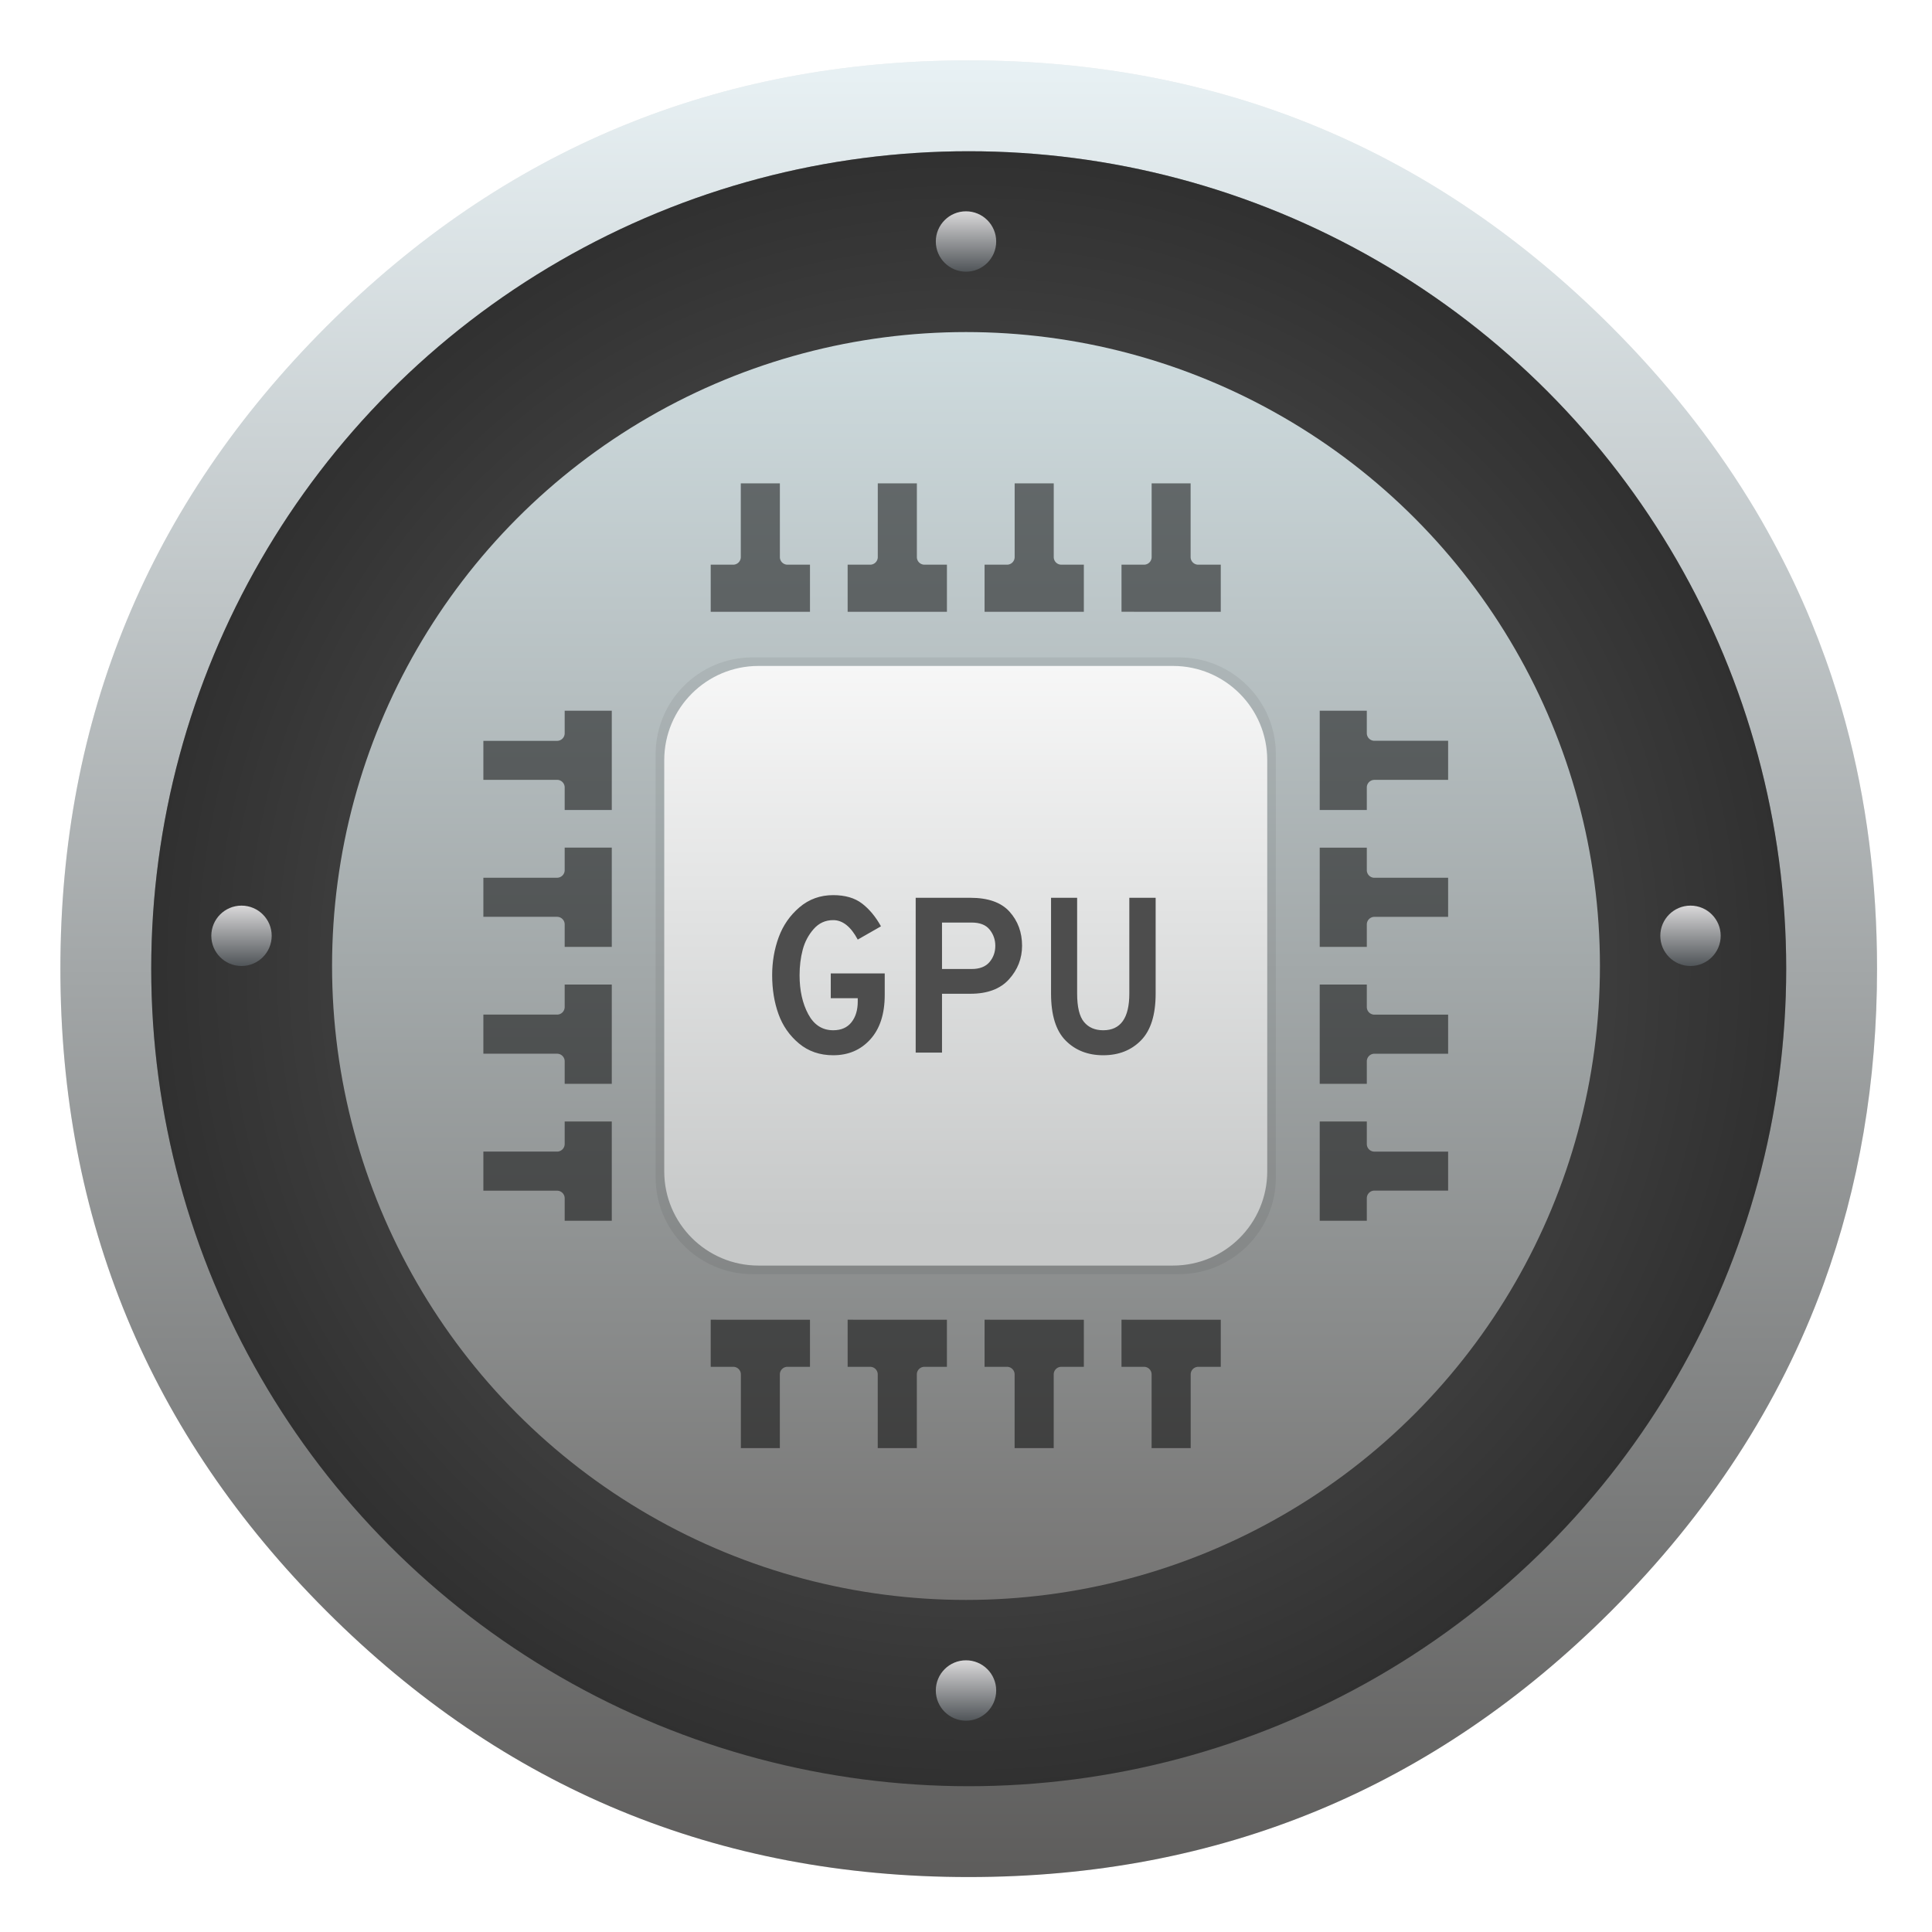 <svg id="Apps-Visual-Studio-Code" width="64" height="64" enable-background="new 0 0 1024 1024" image-rendering="optimizeSpeed" version="1.1" viewBox="0 0 64 64" xmlns="http://www.w3.org/2000/svg" xmlns:xlink="http://www.w3.org/1999/xlink">
 <defs>
  <linearGradient id="b">
   <stop stop-color="#ecebec" offset="0"/>
   <stop stop-color="#54595d" offset="1"/>
  </linearGradient>
  <radialGradient id="a" cx="512.01" cy="512.01" r="470.16" gradientTransform="matrix(.976 0 0 .976 12.152 12.141)" gradientUnits="userSpaceOnUse">
   <stop stop-opacity="0" offset="0"/>
   <stop stop-opacity=".526" offset="1"/>
  </radialGradient>
  <filter id="c" x="-.036" y="-.036" width="1.072" height="1.072" color-interpolation-filters="sRGB">
   <feGaussianBlur stdDeviation="15.3"/>
  </filter>
  <linearGradient id="n" x1="67" x2="67" y1="18" y2="46" gradientTransform="matrix(1.5 0 0 1.5 -68.5 -16)" gradientUnits="userSpaceOnUse">
   <stop stop-color="#cfdcdf" offset="0"/>
   <stop stop-color="#767574" offset="1"/>
  </linearGradient>
  <linearGradient id="m" x1="8" x2="8" y1="30" y2="32" gradientUnits="userSpaceOnUse" xlink:href="#b"/>
  <linearGradient id="l" x1="8" x2="8" y1="30" y2="32" gradientTransform="translate(48)" gradientUnits="userSpaceOnUse" xlink:href="#b"/>
  <linearGradient id="k" x1="8" x2="8" y1="30" y2="32" gradientTransform="translate(24,-23)" gradientUnits="userSpaceOnUse" xlink:href="#b"/>
  <linearGradient id="j" x1="8" x2="8" y1="30" y2="32" gradientTransform="translate(24,25)" gradientUnits="userSpaceOnUse" xlink:href="#b"/>
  <linearGradient id="i" x1="499.95" x2="499.95" y1="2.008" y2="1026" gradientTransform="matrix(.996 0 0 .996 2 2)" gradientUnits="userSpaceOnUse">
   <stop stop-color="#e8f1f4" offset="0"/>
   <stop stop-color="#5d5c5b" offset="1"/>
  </linearGradient>
  <linearGradient id="e" x1=".01" x2=".01" y1=".938" y2="-.158" gradientTransform="matrix(106.25 0 0 105.65 -17.266 -18.827)" gradientUnits="userSpaceOnUse">
   <stop stop-color="#c6c8c8" offset="0"/>
   <stop stop-color="#fff" offset="1"/>
  </linearGradient>
  <filter id="d" x="-.06" y="-.06" width="1.12" height="1.12" color-interpolation-filters="sRGB">
   <feGaussianBlur stdDeviation="2.724"/>
  </filter>
 </defs>
 <g transform="matrix(.059 0 0 .059 1.882 1.883)">
  <path d="m984.88 316.75q-9.292-22.529-20.962-44.139c-4.376-8.158-9.022-16.261-13.938-24.203-21.124-34.252-46.894-66.614-77.311-97.029-99.568-99.568-219.83-149.38-360.67-149.38-140.85 0-261.05 49.811-360.61 149.38-99.569 99.572-149.38 219.78-149.38 360.61s49.811 261.11 149.38 360.67c99.568 99.568 219.78 149.32 360.61 149.32 140.84 0 261.11-49.758 360.67-149.32 54.836-54.89 94.598-116.04 119.23-183.42 20.043-54.943 30.092-113.99 30.092-177.25 0-48.515-5.889-94.598-17.72-138.25-1.351-4.916-2.755-9.833-4.214-14.695-4.43-14.371-9.508-28.471-15.181-42.302z" filter="url(#c)" opacity=".25" stroke-width="18.368"/>
  <path id="path" d="m984.88 316.75q-9.292-22.529-20.962-44.139c-4.376-8.158-9.022-16.261-13.938-24.203-21.124-34.252-46.894-66.614-77.311-97.029-99.568-99.568-219.83-149.38-360.67-149.38-140.85 0-261.05 49.811-360.61 149.38-99.569 99.572-149.38 219.78-149.38 360.61s49.811 261.11 149.38 360.67c99.568 99.568 219.78 149.32 360.61 149.32 140.84 0 261.11-49.758 360.67-149.32 54.836-54.89 94.598-116.04 119.23-183.42 20.043-54.943 30.092-113.99 30.092-177.25 0-48.515-5.889-94.598-17.72-138.25-1.351-4.916-2.755-9.833-4.214-14.695-4.43-14.371-9.508-28.471-15.181-42.302z" fill="url(#i)" stroke-width="18.368"/>
  <circle cx="512" cy="511.99" r="458.99" color="#000000" enable-background="accumulate" fill="#666" stroke-width="38.426"/>
  <circle cx="512" cy="511.99" r="458.99" color="#000000" enable-background="accumulate" fill="url(#a)" stroke-width="38.426"/>
 </g>
 <circle cx="32" cy="32" r="21" fill="url(#n)" fill-rule="evenodd" style="paint-order:normal"/>
 <g fill-rule="evenodd">
  <circle cx="8" cy="31" r="1" fill="url(#m)" opacity=".9" style="paint-order:normal"/>
  <circle cx="56" cy="31" r="1" fill="url(#l)" opacity=".9" style="paint-order:normal"/>
  <circle cx="32" cy="8" r="1" fill="url(#k)" opacity=".9" style="paint-order:normal"/>
  <circle cx="32" cy="56" r="1" fill="url(#j)" opacity=".9" style="paint-order:normal"/>
 </g>
 <g transform="matrix(.188 0 0 .188 25.25 25.6)" stroke-width="5.312">
  <path d="m73.424-20.337h-75.128c-9.432 0-17.08 7.648-17.08 17.078v74.518c0 9.433 7.648 17.078 17.08 17.078h75.128c9.432 0 17.078-7.645 17.078-17.078v-74.518c0-9.43-7.646-17.078-17.078-17.078z" filter="url(#d)" opacity=".25" style="isolation:isolate"/>
  <path d="m72.38-18.827h-73.041c-9.17 0-16.605 7.435-16.605 16.603v72.448c0 9.171 7.435 16.603 16.605 16.603h73.041c9.17 0 16.603-7.433 16.603-16.603v-72.448c0-9.168-7.433-16.603-16.603-16.603z" fill="url(#e)" style="isolation:isolate"/>
  <path d="m-9.078-28.426v0.053h17.492v-8.298h-3.964a1.34 1.34 0 0 1-1.341-1.341v-12.988h-6.887v12.988c0 0.74-0.601 1.341-1.34 1.341h-3.96zm40.653 0.053h0.968v-8.298h-3.956c-0.74 0-1.34-0.6-1.34-1.341v-12.988h-6.888v12.988c0 0.74-0.6 1.341-1.34 1.341h-3.97v8.298zm7.602-0.053v0.053h17.492v-8.298h-3.965a1.34 1.34 0 0 1-1.339-1.341v-12.988h-6.887v12.988c0 0.74-0.601 1.341-1.341 1.341h-3.96zm40.652 0.053h0.967v-8.298h-3.972a1.34 1.34 0 0 1-1.341-1.341v-12.988h-6.868v12.988c0 0.74-0.6 1.341-1.339 1.341h-3.971v8.298zm-15.558 124.74h-0.967v8.3h3.966c0.739 0 1.339 0.599 1.339 1.339v12.99h6.887v-12.989c0-0.741 0.601-1.34 1.341-1.34h3.959v-8.299h-16.525zm-24.128 0h-0.966v8.3h3.954a1.34 1.34 0 0 1 1.341 1.339v12.99h6.887v-12.989c0-0.741 0.601-1.34 1.34-1.34h3.97v-8.299h-16.526zm-24.127 0h-0.967v8.3h3.965c0.74 0 1.339 0.599 1.339 1.339v12.99h6.889v-12.989c0-0.741 0.599-1.34 1.339-1.34h3.961v-8.299h-16.526zm-24.126 0h-0.968v8.3h3.972a1.34 1.34 0 0 1 1.342 1.339v12.99h6.867v-12.989c0-0.741 0.6-1.34 1.34-1.34h3.971v-8.299h-16.524zm128-102.01h-12.021a1.34 1.34 0 0 1-1.341-1.34v-3.958h-8.298v17.494h8.298v-3.968c0-0.74 0.601-1.339 1.341-1.339h12.988v-6.889zm-12.021 24.139a1.341 1.341 0 0 1-1.341-1.342v-3.968h-8.298v17.492h8.298v-3.954c0-0.741 0.6-1.341 1.341-1.341h12.988v-6.888h-12.988zm0 24.118a1.34 1.34 0 0 1-1.341-1.341v-3.961h-8.298v17.494h8.298v-3.965c0-0.74 0.6-1.341 1.341-1.341h12.932l3e-3 2e-3v-2e-3h0.053v-6.885h-12.988zm0 24.137a1.34 1.34 0 0 1-1.341-1.339v-3.972h-8.298v17.492h8.298v-3.972c0-0.74 0.6-1.341 1.341-1.341h12.988v-6.867h-12.988zm-141.71-5.311h-0.968v3.965c0 0.74-0.6 1.341-1.341 1.341h-12.988v6.887h12.988c0.741 0 1.341 0.6 1.341 1.341v3.957h8.299v-17.491zm0-24.128h-0.968v3.956c0 0.74-0.6 1.34-1.341 1.34h-12.988v6.888h12.988a1.34 1.34 0 0 1 1.341 1.34v3.97h8.299v-17.494zm0-24.127h-0.968v3.965c0 0.741-0.6 1.34-1.341 1.34h-12.988v6.887h12.988a1.34 1.34 0 0 1 1.341 1.34v3.96h8.299v-17.492zm0-24.126h-0.968v3.972c0 0.741-0.6 1.34-1.341 1.34h-12.988v6.869h12.988a1.34 1.34 0 0 1 1.341 1.34v3.972h8.299v-17.494h-7.331z" opacity=".5" style="isolation:isolate"/>
  <path d="m12.505 49.769q-3.547 0-6.041-2.085t-3.604-5.183q-1.111-3.098-1.111-6.839 0-3.546 1.15-6.683 1.149-3.137 3.663-5.28 2.513-2.144 5.943-2.144 3.156 0 5.085 1.481t3.332 4.014l-4.092 2.338q-1.832-3.429-4.325-3.429-2.066 0-3.449 1.578-1.384 1.578-1.929 3.663-0.546 2.085-0.546 4.462 0 4.014 1.52 6.858 1.52 2.845 4.404 2.845 2.104 0 3.214-1.403 1.111-1.403 1.111-3.663v-0.584h-4.754v-4.365h9.508v3.78q0 5.027-2.533 7.833t-6.546 2.806zm19.172-0.468h-4.637v-27.278h9.625q4.715 0 6.917 2.455t2.202 6.001q0 3.351-2.299 5.904-2.3 2.552-6.82 2.552h-4.988zm0-22.914v8.184h5.222q2.104 0 3.137-1.208t1.033-2.884q0-1.598-0.994-2.845t-3.176-1.247zm28.408 23.382q-4.052 0-6.624-2.592-2.572-2.591-2.572-8.281v-16.873h4.598v16.873q0 3.547 1.208 5.008t3.39 1.461q4.599 0 4.599-6.469v-16.873h4.637v16.873q0 5.612-2.572 8.242-2.572 2.631-6.664 2.631z" fill="#4d4d4d" fill-rule="evenodd" style="isolation:isolate"/>
 </g>
</svg>
